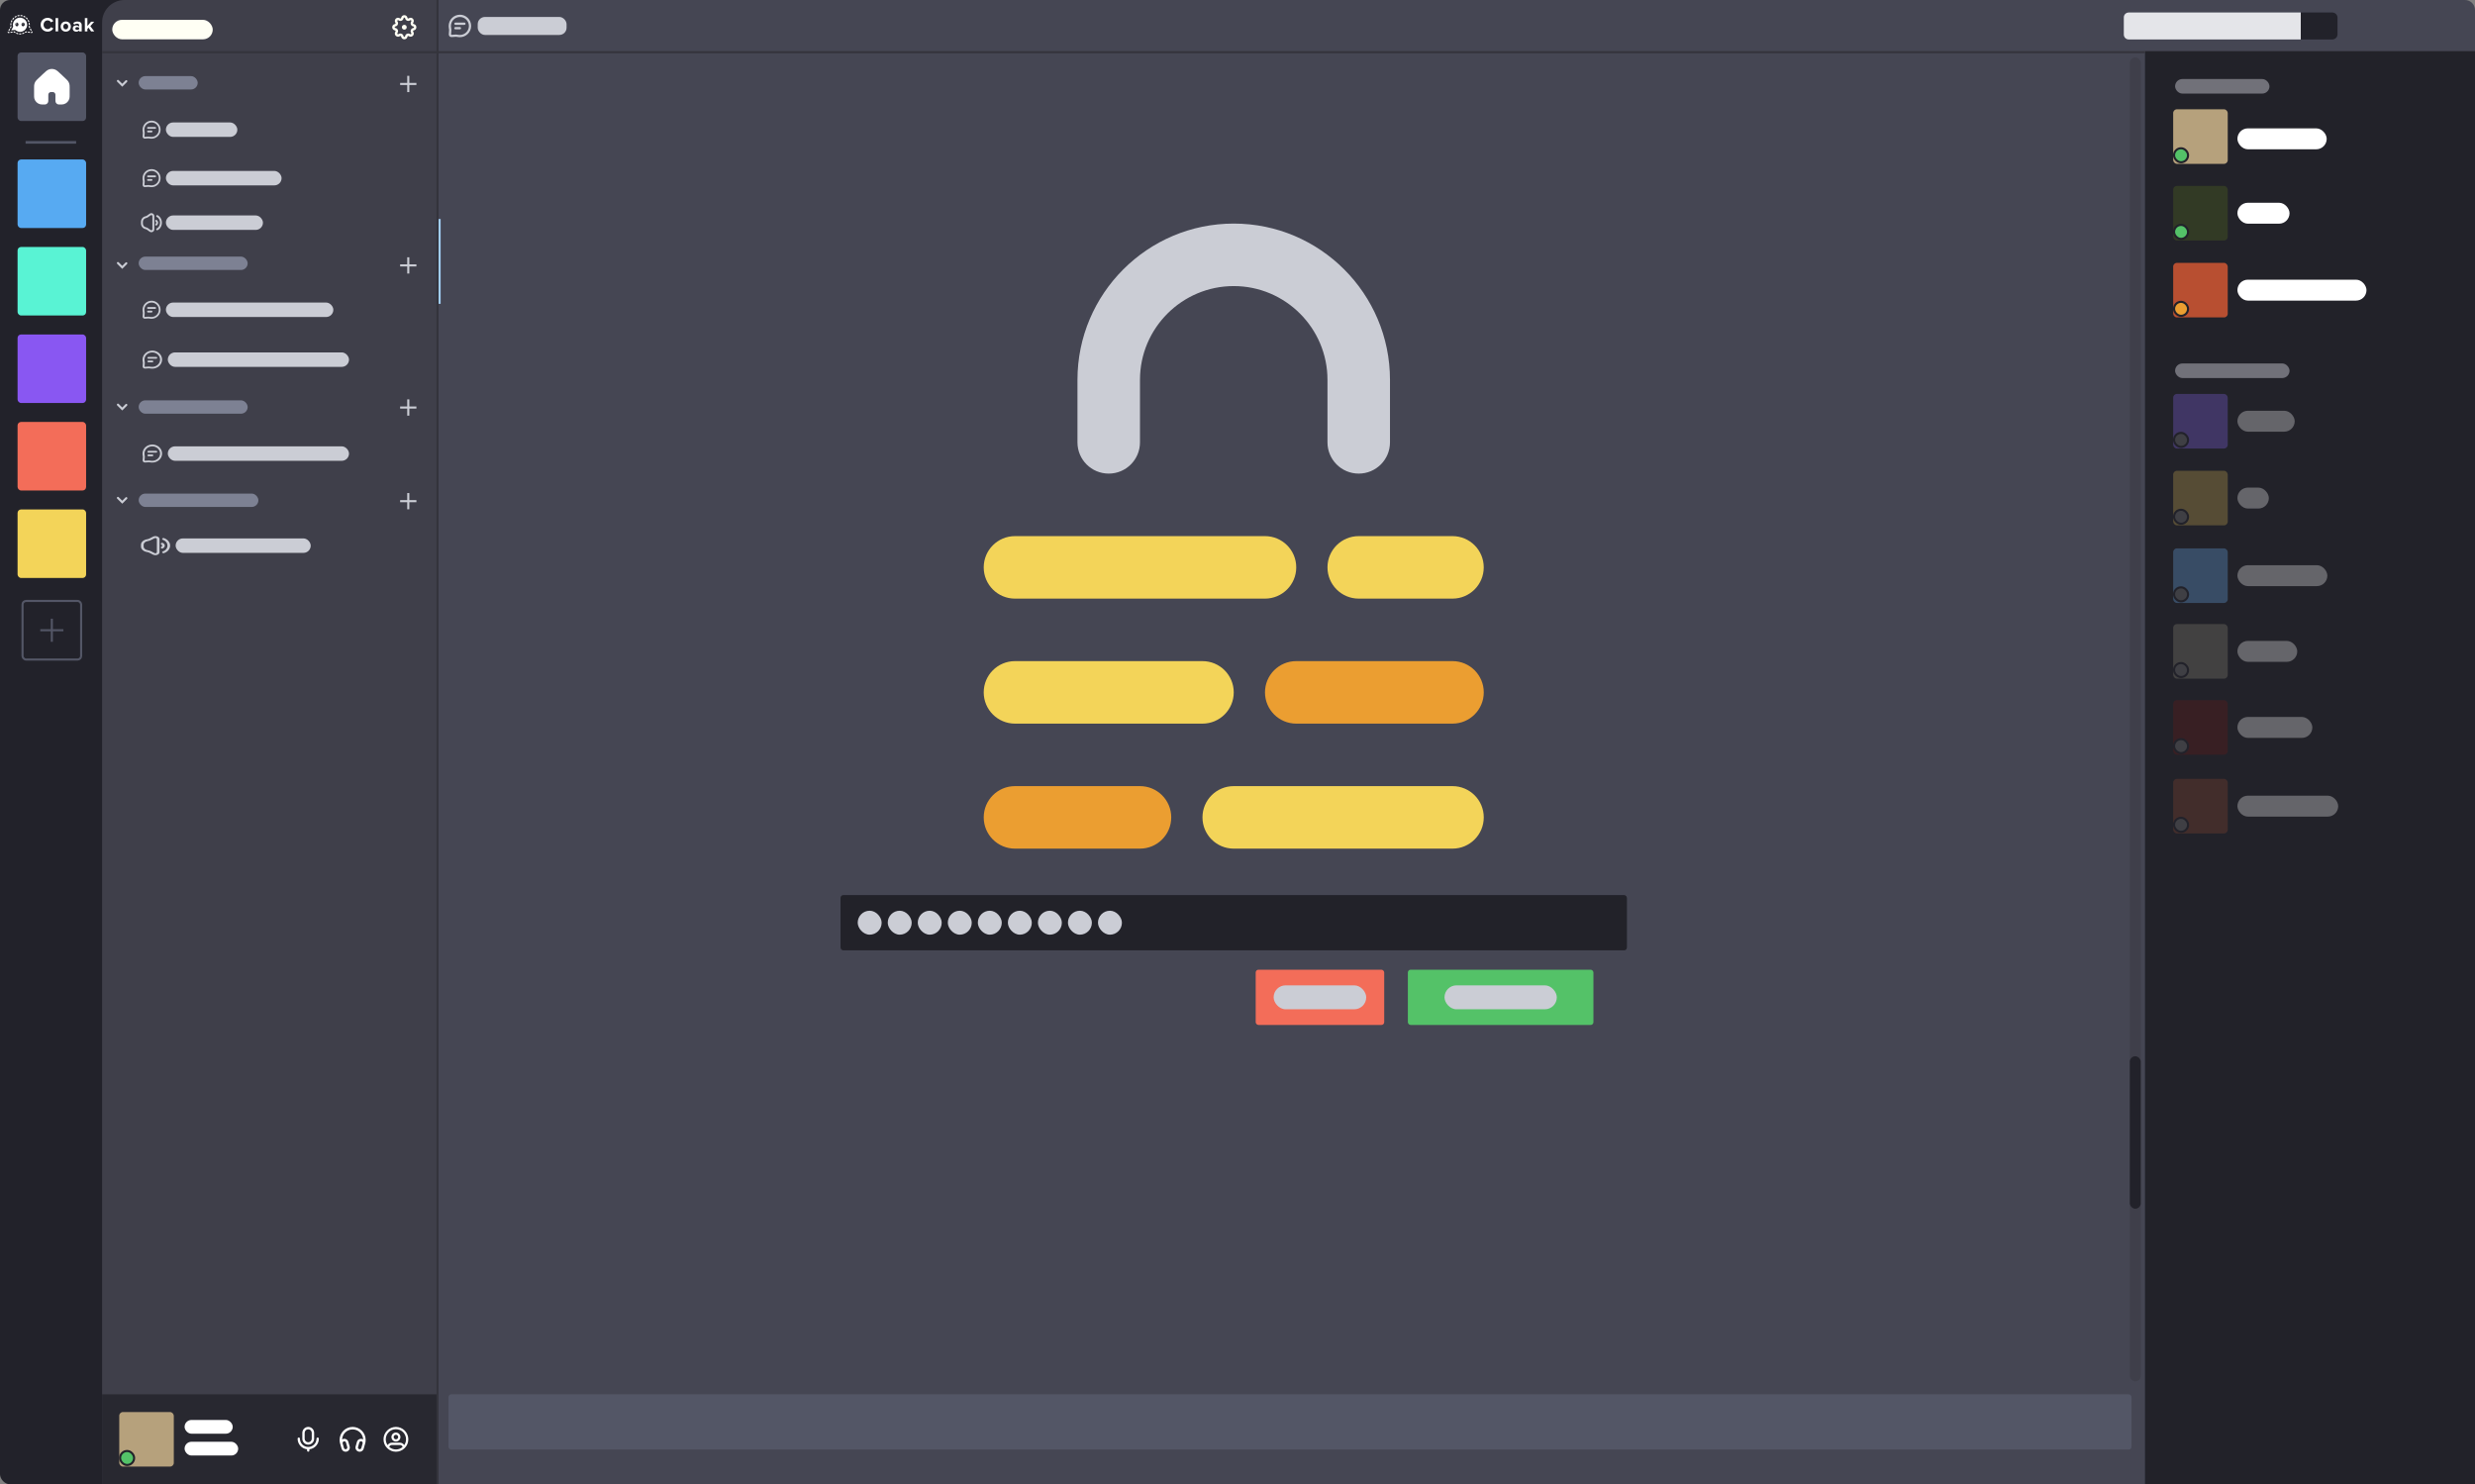 <?xml version="1.0" encoding="UTF-8"?>
<svg id="Layer_2" data-name="Layer 2" xmlns="http://www.w3.org/2000/svg" viewBox="0 0 1181.42 708.53">
  <rect x="0" y="0" width="1181.42" height="708.53" fill="#808080" stroke="none"/>
  <defs>
    <style>
      .cls-1 {
        fill: #fffff4;
      }

      .cls-1, .cls-2, .cls-3, .cls-4, .cls-5, .cls-6, .cls-7, .cls-8, .cls-9, .cls-10, .cls-11, .cls-12, .cls-13, .cls-14, .cls-15, .cls-16, .cls-17, .cls-18, .cls-19, .cls-20, .cls-21, .cls-22, .cls-23, .cls-24, .cls-25, .cls-26, .cls-27, .cls-28, .cls-29, .cls-30, .cls-31 {
        stroke-width: 0px;
      }

      .cls-2 {
        fill: #f36d59;
      }

      .cls-3 {
        fill: #3f3f44;
      }

      .cls-4 {
        fill: #7d8193;
      }

      .cls-5 {
        fill: #535666;
      }

      .cls-6 {
        fill: #381f23;
      }

      .cls-7 {
        fill: #8957f2;
      }

      .cls-8 {
        fill: #424141;
      }

      .cls-9 {
        fill: #454653;
      }

      .cls-10 {
        fill: #323a25;
      }

      .cls-11 {
        fill: #422d2b;
      }

      .cls-12 {
        fill: #f3d459;
      }

      .cls-13 {
        fill: #eb9e31;
      }

      .cls-14 {
        fill: #22222a;
      }

      .cls-15 {
        fill: #e4e5e9;
      }

      .cls-32 {
        stroke: #a1cef5;
      }

      .cls-32, .cls-33, .cls-34, .cls-35 {
        fill: none;
        stroke-miterlimit: 10;
      }

      .cls-16 {
        fill: #cbcdd5;
      }

      .cls-17 {
        fill: #282830;
      }

      .cls-18 {
        fill: #564c35;
      }

      .cls-19 {
        fill: #fff;
      }

      .cls-20 {
        fill: #57aaf2;
      }

      .cls-21 {
        fill: #222229;
      }

      .cls-22 {
        fill: #23aff0;
      }

      .cls-23 {
        fill: #b84f31;
      }

      .cls-24 {
        fill: #59f3d4;
      }

      .cls-25 {
        fill: #384c65;
      }

      .cls-26 {
        fill: #b6a17c;
      }

      .cls-33 {
        stroke: #535666;
      }

      .cls-27 {
        fill: #3f3f4a;
      }

      .cls-34 {
        stroke: #22222a;
        stroke-width: 2px;
      }

      .cls-28 {
        fill: #65656a;
      }

      .cls-29 {
        fill: #717179;
      }

      .cls-30 {
        fill: #403664;
      }

      .cls-31 {
        fill: #54c268;
      }

      .cls-35 {
        stroke: #34343c;
      }
    </style>
  </defs>
  <g id="Layer_1-2" data-name="Layer 1">
    <g>
      <rect class="cls-14" width="1177.82" height="708.53" rx="4.8" ry="4.8"/>
      <path class="cls-27" d="M59.46,0h1113.56c2.65,0,4.8,2.15,4.8,4.8v698.93c0,2.65-2.15,4.8-4.8,4.8H48.73V10.73c0-5.92,4.81-10.73,10.73-10.73Z"/>
      <g id="Layer_1-2" data-name="Layer 1-2">
        <g>
          <path class="cls-19" d="M22.75,9.72c.71,0,1.28.41,1.55.93l1.16-.57c-.45-.79-1.26-1.56-2.71-1.56-1.86,0-3.34,1.34-3.34,3.29s1.48,3.29,3.34,3.29c1.45,0,2.25-.77,2.71-1.57l-1.16-.56c-.27.52-.84.93-1.55.93-1.11,0-1.95-.89-1.95-2.09s.84-2.09,1.95-2.09Z"/>
          <rect class="cls-19" x="26.54" y="8.62" width="1.21" height="6.36"/>
          <path class="cls-19" d="M31.39,10.27c-1.52,0-2.43,1.11-2.43,2.41s.92,2.42,2.43,2.42,2.44-1.11,2.44-2.42-.92-2.41-2.44-2.41ZM31.39,14.02c-.75,0-1.17-.62-1.17-1.35s.42-1.34,1.17-1.34,1.18.62,1.18,1.34-.43,1.35-1.18,1.35Z"/>
          <path class="cls-19" d="M36.99,10.27c-.73,0-1.45.23-2.01.73l.46.81c.39-.36.85-.54,1.35-.54.61,0,1.01.31,1.01.77v.64c-.31-.37-.85-.56-1.46-.56-.73,0-1.6.39-1.6,1.47s.87,1.53,1.6,1.53c.6,0,1.14-.22,1.46-.59v.48h1.21v-2.98c0-1.33-.96-1.75-2.01-1.75h0ZM37.79,13.88c-.2.27-.58.4-.97.4-.48,0-.87-.25-.87-.68s.39-.7.87-.7c.39,0,.77.13.97.4v.57h0Z"/>
          <polygon class="cls-19" points="43.12 12.47 44.94 10.38 43.46 10.38 41.71 12.43 41.71 8.62 40.5 8.62 40.5 14.99 41.71 14.99 41.71 13.81 42.26 13.21 43.48 14.99 45 14.99 43.12 12.47"/>
        </g>
        <g>
          <path class="cls-19" d="M7.91,11.06c-.15,0-.25.12-.26.26,0,.14.12.26.26.26.15,0,.25-.12.26-.26,0-.14-.12-.26-.26-.26Z"/>
          <path class="cls-19" d="M10.86,11.06c-.15,0-.25.12-.26.26,0,.14.12.26.26.26.15,0,.25-.12.26-.26,0-.14-.12-.26-.26-.26Z"/>
          <path class="cls-19" d="M8.98,8.48c-1.6.27-2.83,1.74-2.83,3.35,0,.22.02.45.07.67l.05.23-.92,1.74s1.82-.2,1.82-.2c.41.24.75.53,1.2.71.41.16.86.25,1.31.24,1.65-.04,3.06-1.39,3.25-3.01.07-.58-.02-1.17-.25-1.7-.61-1.42-2.16-2.29-3.69-2.03h0ZM8.82,11.78c-.04.34-.25.68-.58.76-.22.05-.47-.02-.64-.17-.17-.15-.27-.38-.29-.61-.01-.11,0-.23.02-.34.04-.17.12-.33.25-.45.6-.56,1.32.14,1.25.8h0ZM11.62,12.24c-.16.22-.45.36-.72.31-.21-.04-.4-.18-.51-.36-.11-.18-.15-.4-.13-.62,0-.05.01-.11.03-.16.05-.19.15-.37.31-.5.47-.37,1.06,0,1.17.52.06.27.01.57-.15.79h0Z"/>
          <path class="cls-19" d="M12.54,8.85v.06l.07.07h0c.1.11.2.22.29.34l.39-.3c-.09-.12-.18-.23-.28-.34-.05-.12-.17-.25-.4-.42l-.29.39c.14.1.2.17.22.19h0Z"/>
          <path class="cls-19" d="M9.61,15.96s-.02,0-.04,0c-.13,0-.25,0-.38-.01l-.04.49c.12.01.24.02.36.02.02,0,.05,0,.07,0,.01,0,.03,0,.04,0,.18,0,.36-.02.53-.05l-.07-.49c-.16.02-.32.04-.48.04h0Z"/>
          <path class="cls-19" d="M10.56,15.82l.13.48c.32-.08.63-.2.94-.35l-.21-.44c-.28.13-.56.24-.85.31h0Z"/>
          <path class="cls-19" d="M7.66,16.02c.32.15.63.26.95.34l.11-.48c-.28-.06-.56-.16-.84-.3l-.21.44h0Z"/>
          <rect class="cls-19" x="3.95" y="14.02" width=".95" height=".49" transform="translate(-10.26 11.53) rotate(-62.2)"/>
          <rect class="cls-19" x="5.01" y="15.13" width=".95" height=".49" transform="translate(-1.68 .71) rotate(-6.4)"/>
          <path class="cls-19" d="M7.13,15.14c-.06-.04-.11-.08-.17-.11l-.09-.06h-.09s-.34.05-.34.05l.05.49.26-.03s.07.04.1.07h0c.11.08.23.15.34.21l.25-.42c-.1-.06-.21-.13-.31-.2h0s0,0,0,0Z"/>
          <path class="cls-19" d="M15.49,15.14l-.12-.23-.44.23.07.13-.17-.02-.05.49.28.03s.03,0,.05,0c.24,0,.43-.2.43-.44,0-.07-.02-.14-.05-.2h0Z"/>
          <rect class="cls-19" x="14.44" y="13.68" width=".49" height=".95" transform="translate(-4.91 8.48) rotate(-27.8)"/>
          <path class="cls-19" d="M12.3,14.97l-.09.06s-.1.06-.15.1l-.03.02c-.07.05-.14.09-.21.13l.25.42c.08-.05.15-.09.23-.14l.03-.02s.05-.03.08-.05l.39.04.05-.49-.45-.05h-.12Z"/>
          <path class="cls-19" d="M13.55,10.54l.47-.15c-.04-.12-.09-.25-.14-.37-.08-.19-.17-.37-.28-.54l-.42.25c.09.16.18.32.25.49.05.11.09.22.13.33h0Z"/>
          <rect class="cls-19" x="13.57" y="14.91" width=".49" height=".95" transform="translate(-3.02 27.4) rotate(-83.6)"/>
          <path class="cls-19" d="M10.78,7.32c-.32-.09-.66-.14-.99-.16l-.02.49c.3.01.6.06.89.14l.13-.47h0Z"/>
          <path class="cls-19" d="M8.89,7.71h0c.13-.02.26-.04.39-.05l-.03-.49c-.15.01-.3.03-.44.05h0c-.18.03-.36.07-.54.13l.14.47c.16-.05.32-.09.48-.11Z"/>
          <path class="cls-19" d="M4.17,15.28v-.02s-.42-.23-.42-.23l-.06.12c-.03.06-.05.13-.05.2,0,.24.19.44.43.44.02,0,.03,0,.05,0l.41-.05-.05-.49-.3.03h0Z"/>
          <path class="cls-19" d="M13.76,11.84s0,.03,0,.05h.49s0-.03,0-.05c0-.32-.03-.63-.1-.94l-.48.1c.06.28.09.56.09.84h0Z"/>
          <path class="cls-19" d="M13.68,12.64l-.02.1.35.66.44-.23-.27-.5c.01-.07.02-.15.03-.22l-.49-.06c-.01.09-.03.18-.04.26h0Z"/>
          <path class="cls-19" d="M7.96,7.99l-.2-.45c-.3.13-.6.3-.87.5l.29.4c.24-.18.51-.33.78-.45Z"/>
          <path class="cls-19" d="M11.91,8.38l.27-.41s-.04-.03-.06-.04c-.26-.17-.54-.32-.82-.43l-.19.46c.26.1.5.24.74.39.01,0,.04.02.06.04h0Z"/>
          <path class="cls-19" d="M6.81,8.75l-.33-.36c-.25.23-.47.48-.66.75l.4.29c.18-.24.38-.47.6-.67h0Z"/>
          <path class="cls-19" d="M5.41,12.01c0-.06,0-.12,0-.17,0-.24.02-.48.07-.72l-.48-.09c-.05.27-.08.54-.08.81,0,.07,0,.13,0,.2l.49-.02h0Z"/>
          <path class="cls-19" d="M5.51,12.74l-.02-.09v-.02s-.02-.1-.03-.15l-.48.09s.01.06.02.09l-.32.61.44.23.41-.77h0Z"/>
          <path class="cls-19" d="M5.95,9.83l-.43-.24c-.17.29-.3.6-.4.92l.47.15c.09-.28.21-.56.36-.82h0Z"/>
          <path class="cls-22" d="M13.73,11.46s0,.01,0,.01h0s0-.01,0-.01Z"/>
        </g>
      </g>
      <path class="cls-9" d="M208.86,0h967.76c2.65,0,4.8,2.15,4.8,4.8v698.93c0,2.65-2.15,4.8-4.8,4.8H208.86V0h0Z"/>
      <rect class="cls-21" x="1023.9" y="24.42" width="157.52" height="684.11"/>
      <rect class="cls-17" x="48.73" y="665.57" width="160.14" height="42.95"/>
      <line class="cls-35" x1="48.73" y1="24.91" x2="1023.9" y2="24.91"/>
      <line class="cls-35" x1="208.86" x2="208.86" y2="708.53"/>
      <rect class="cls-27" x="1016.65" y="27.4" width="5.22" height="631.99" rx="2.61" ry="2.61"/>
      <rect class="cls-14" x="1016.65" y="504.2" width="5.22" height="72.77" rx="2.61" ry="2.61"/>
      <rect class="cls-5" x="214.1" y="665.57" width="803.36" height="26.38" rx="1.33" ry="1.33"/>
      <rect class="cls-21" x="401.22" y="427.26" width="375.38" height="26.38" rx="1.33" ry="1.33"/>
      <rect class="cls-31" x="672.03" y="462.88" width="88.58" height="26.38" rx="1.33" ry="1.33"/>
      <rect class="cls-2" x="599.39" y="462.88" width="61.35" height="26.38" rx="1.33" ry="1.33"/>
      <g>
        <rect class="cls-5" x="8.39" y="25.05" width="32.71" height="32.71" rx="1.67" ry="1.67"/>
        <rect class="cls-33" x="10.76" y="286.86" width="27.96" height="27.96" rx="1.67" ry="1.67"/>
        <rect class="cls-20" x="8.39" y="76.13" width="32.71" height="32.71" rx="1.67" ry="1.67"/>
        <rect class="cls-24" x="8.39" y="117.89" width="32.71" height="32.71" rx="1.67" ry="1.67"/>
        <rect class="cls-7" x="8.39" y="159.66" width="32.71" height="32.71" rx="1.67" ry="1.67"/>
        <rect class="cls-2" x="8.39" y="201.42" width="32.71" height="32.71" rx="1.67" ry="1.67"/>
        <rect class="cls-12" x="8.39" y="243.18" width="32.71" height="32.71" rx="1.67" ry="1.67"/>
        <rect class="cls-5" x="12.21" y="67.32" width="24.13" height="1.26"/>
      </g>
      <line class="cls-33" x1="19.23" y1="300.84" x2="30.26" y2="300.84"/>
      <line class="cls-33" x1="24.74" y1="295.32" x2="24.74" y2="306.35"/>
      <rect class="cls-29" x="1038.26" y="37.72" width="45.05" height="6.95" rx="3.47" ry="3.47"/>
      <rect class="cls-29" x="1038.26" y="173.5" width="54.63" height="6.95" rx="3.47" ry="3.47"/>
      <rect class="cls-26" x="1037.35" y="52.17" width="26.04" height="26.04" rx="1.77" ry="1.77"/>
      <rect class="cls-34" x="1038.26" y="71.27" width="5.69" height="5.69" rx="2.84" ry="2.84"/>
      <rect class="cls-31" x="1038.26" y="71.27" width="5.69" height="5.69" rx="2.84" ry="2.84"/>
      <rect class="cls-10" x="1037.35" y="88.76" width="26.04" height="26.04" rx="1.77" ry="1.77"/>
      <rect class="cls-34" x="1038.26" y="107.85" width="5.69" height="5.69" rx="2.84" ry="2.84"/>
      <rect class="cls-31" x="1038.26" y="107.85" width="5.69" height="5.69" rx="2.84" ry="2.84"/>
      <rect class="cls-19" x="1068.01" y="61.27" width="42.62" height="9.99" rx="5" ry="5"/>
      <rect class="cls-19" x="1068.01" y="96.78" width="24.88" height="9.99" rx="5" ry="5"/>
      <rect class="cls-23" x="1037.35" y="125.48" width="26.04" height="26.04" rx="1.77" ry="1.77"/>
      <rect class="cls-34" x="1038.26" y="144.57" width="5.69" height="5.69" rx="2.84" ry="2.84"/>
      <rect class="cls-13" x="1038.26" y="144.57" width="5.69" height="5.69" rx="2.84" ry="2.84"/>
      <rect class="cls-19" x="1068.01" y="133.5" width="61.61" height="9.99" rx="5" ry="5"/>
      <rect class="cls-30" x="1037.35" y="188.05" width="26.04" height="26.04" rx="1.77" ry="1.77"/>
      <rect class="cls-34" x="1038.26" y="207.14" width="5.69" height="5.69" rx="2.84" ry="2.84"/>
      <rect class="cls-3" x="1038.26" y="207.14" width="5.69" height="5.69" rx="2.84" ry="2.84"/>
      <rect class="cls-28" x="1068.01" y="196.07" width="27.35" height="9.99" rx="5" ry="5"/>
      <rect class="cls-18" x="1037.35" y="224.73" width="26.04" height="26.04" rx="1.77" ry="1.77"/>
      <rect class="cls-34" x="1038.26" y="243.83" width="5.69" height="5.69" rx="2.84" ry="2.84"/>
      <rect class="cls-3" x="1038.26" y="243.83" width="5.69" height="5.69" rx="2.84" ry="2.84"/>
      <rect class="cls-28" x="1068.01" y="232.76" width="15" height="9.99" rx="5" ry="5"/>
      <rect class="cls-25" x="1037.35" y="261.77" width="26.04" height="26.04" rx="1.77" ry="1.77"/>
      <rect class="cls-34" x="1038.26" y="280.86" width="5.69" height="5.69" rx="2.84" ry="2.84"/>
      <rect class="cls-3" x="1038.26" y="280.86" width="5.69" height="5.69" rx="2.84" ry="2.84"/>
      <rect class="cls-28" x="1068.01" y="269.79" width="42.93" height="9.99" rx="5" ry="5"/>
      <rect class="cls-8" x="1037.35" y="297.91" width="26.04" height="26.04" rx="1.77" ry="1.77"/>
      <rect class="cls-34" x="1038.26" y="317" width="5.69" height="5.69" rx="2.84" ry="2.84"/>
      <rect class="cls-3" x="1038.26" y="317" width="5.69" height="5.69" rx="2.84" ry="2.84"/>
      <rect class="cls-28" x="1068.01" y="305.93" width="28.56" height="9.99" rx="5" ry="5"/>
      <rect class="cls-6" x="1037.35" y="334.22" width="26.04" height="26.04" rx="1.77" ry="1.77"/>
      <rect class="cls-34" x="1038.26" y="353.31" width="5.69" height="5.69" rx="2.84" ry="2.84"/>
      <rect class="cls-3" x="1038.26" y="353.31" width="5.69" height="5.69" rx="2.84" ry="2.84"/>
      <rect class="cls-28" x="1068.01" y="342.24" width="35.77" height="9.99" rx="5" ry="5"/>
      <rect class="cls-11" x="1037.35" y="371.79" width="26.04" height="26.04" rx="1.77" ry="1.77"/>
      <rect class="cls-34" x="1038.26" y="390.88" width="5.69" height="5.69" rx="2.84" ry="2.84"/>
      <rect class="cls-3" x="1038.26" y="390.88" width="5.69" height="5.69" rx="2.84" ry="2.84"/>
      <rect class="cls-28" x="1068.01" y="379.81" width="48.11" height="9.99" rx="5" ry="5"/>
      <rect class="cls-26" x="56.92" y="674.03" width="26.04" height="26.04" rx="1.77" ry="1.77"/>
      <rect class="cls-34" x="57.83" y="693.12" width="5.69" height="5.69" rx="2.84" ry="2.84"/>
      <rect class="cls-31" x="57.83" y="693.12" width="5.69" height="5.69" rx="2.84" ry="2.84"/>
      <rect class="cls-19" x="88.11" y="677.81" width="22.98" height="6.56" rx="3.28" ry="3.28"/>
      <rect class="cls-19" x="88.11" y="688.22" width="25.58" height="6.56" rx="3.28" ry="3.28"/>
      <path class="cls-19" d="M26.01,33.11c-.82-.26-1.71-.26-2.53,0-.52.16-.96.45-1.43.82-.45.36-.96.84-1.59,1.44l-2.3,2.18c-.56.53-.94.89-1.22,1.33-.25.39-.43.82-.54,1.26-.13.51-.13,1.04-.13,1.8v3.26c0,.8,0,1.37.13,1.85.35,1.32,1.38,2.35,2.7,2.7.49.13,1.05.13,1.85.13.28,0,.57.02.85-.06.59-.16,1.04-.61,1.2-1.2.06-.22.06-.47.06-.66v-2.32c0-.43,0-.54.02-.62.09-.54.51-.97,1.06-1.06.08-.01.2-.02.62-.02s.54,0,.62.02c.54.09.97.51,1.06,1.06.01.08.02.2.02.62v2.32c0,.2,0,.44.06.66.16.59.61,1.04,1.2,1.2.27.07.56.06.85.06.8,0,1.37,0,1.85-.13,1.32-.35,2.35-1.38,2.7-2.7.13-.49.13-1.05.13-1.85v-3.26c0-.77,0-1.3-.13-1.8-.11-.45-.3-.87-.54-1.26-.28-.44-.67-.8-1.22-1.33l-2.3-2.18c-.63-.6-1.15-1.08-1.59-1.44-.46-.37-.91-.66-1.43-.82Z"/>
      <g>
        <path class="cls-1" d="M197.57,11.51l-.13-.03c-.17-.04-.24-.17-.26-.22-.02-.05-.06-.19.03-.34l.07-.11c.39-.62.3-1.38-.21-1.89-.51-.52-1.27-.6-1.89-.21l-.11.07c-.15.09-.29.05-.34.03-.05-.02-.18-.09-.22-.26l-.03-.13c-.16-.71-.76-1.19-1.49-1.19s-1.33.48-1.49,1.19l-.03.13c-.04.17-.17.24-.22.26-.05.02-.19.06-.34-.03l-.11-.07c-.62-.39-1.38-.3-1.89.21-.51.51-.6,1.27-.21,1.89l.07.11c.09.15.05.29.03.34-.02.05-.09.18-.26.22l-.13.03c-.71.16-1.19.76-1.19,1.49,0,.73.48,1.33,1.19,1.49l.13.03c.17.04.24.17.26.22.02.05.06.19-.03.34l-.07.11c-.39.62-.3,1.38.21,1.89s1.27.6,1.89.21l.11-.07c.15-.09.29-.05.34-.03.05.02.18.09.22.26l.03.13c.16.71.76,1.19,1.49,1.19s1.33-.48,1.49-1.19l.03-.13c.04-.17.17-.24.22-.26.05-.02.19-.06.34.03l.11.07c.62.39,1.38.3,1.89-.21.52-.52.6-1.28.21-1.89l-.07-.11c-.09-.15-.05-.29-.03-.34.02-.05.09-.18.26-.22l.13-.03c.71-.16,1.19-.76,1.19-1.49,0-.73-.48-1.33-1.19-1.49ZM197.32,13.36l-.13.03c-.48.11-.88.45-1.07.9-.19.46-.14.98.12,1.4l.07.11c.14.23.01.4-.05.46-.06.06-.24.19-.46.05l-.11-.07c-.42-.26-.94-.31-1.4-.12-.46.19-.79.59-.9,1.07l-.03.13c-.06.26-.27.29-.36.29s-.3-.03-.36-.29l-.03-.13c-.11-.48-.45-.88-.9-1.07-.19-.08-.39-.12-.58-.12-.28,0-.57.08-.81.23l-.11.07c-.23.14-.4.01-.46-.05-.06-.06-.19-.23-.05-.46l.07-.11c.26-.42.31-.94.12-1.4-.19-.46-.59-.79-1.07-.9l-.13-.03c-.26-.06-.29-.27-.29-.36s.03-.3.29-.36l.13-.03c.48-.11.88-.45,1.07-.9.19-.46.14-.98-.12-1.4l-.07-.11c-.14-.23-.01-.4.05-.46.06-.06.23-.2.46-.05l.11.07c.42.26.94.31,1.4.12.46-.19.79-.59.9-1.07l.03-.13h0c.06-.26.27-.29.36-.29s.3.03.36.29l.03.13c.11.48.45.88.9,1.07.46.19.98.14,1.4-.12l.11-.07c.23-.14.4-.01.46.05.06.06.19.23.05.46l-.07.11c-.26.42-.31.94-.12,1.4.19.46.59.79,1.07.9l.13.03c.26.06.29.27.29.36s-.03.3-.29.36Z"/>
        <path class="cls-1" d="M192.99,11.85c-.64,0-1.16.52-1.16,1.15s.52,1.15,1.16,1.15,1.16-.52,1.16-1.15-.52-1.15-1.16-1.15Z"/>
      </g>
      <rect class="cls-1" x="53.58" y="9.47" width="47.97" height="9.3" rx="4.65" ry="4.65"/>
      <g>
        <path class="cls-16" d="M72.36,57.59c-2.38,0-4.31,1.94-4.31,4.31,0,.2.01.41.04.61v.08c.07.45.11.68.11.74v.07s0,.07,0,.07c0,.06,0,.13-.02.28l-.07.93c-.03.42-.05.67.07.91.1.21.27.38.48.48.24.11.49.1.91.07l.93-.07c.14-.01.21-.02.27-.02h.07s.07,0,.07,0c.07,0,.32.04.82.11.2.03.41.04.61.04,2.38,0,4.31-1.94,4.31-4.31s-1.94-4.31-4.31-4.31ZM72.36,65.35c-.16,0-.33-.01-.49-.03-.6-.08-.8-.11-.91-.12-.05,0-.07,0-.1,0-.01,0-.02,0-.04,0h-.04c-.07,0-.16,0-.33.02l-.93.07c-.21.02-.43.03-.48.01-.03-.02-.06-.04-.07-.07-.02-.05,0-.27.01-.48l.07-.93c.01-.17.02-.25.02-.37q0-.07,0-.14v-.04c0-.07-.04-.31-.11-.8v-.08c-.03-.16-.05-.32-.05-.49,0-1.9,1.55-3.45,3.45-3.45s3.45,1.55,3.45,3.45-1.55,3.45-3.45,3.45Z"/>
        <path class="cls-16" d="M74.09,60.61h-3.45c-.24,0-.43.19-.43.43s.19.43.43.43h3.45c.24,0,.43-.19.43-.43s-.19-.43-.43-.43Z"/>
        <path class="cls-16" d="M72.36,62.33h-1.73c-.24,0-.43.19-.43.43s.19.43.43.43h1.73c.24,0,.43-.19.43-.43s-.19-.43-.43-.43Z"/>
      </g>
      <rect class="cls-16" x="79.19" y="58.45" width="34.1" height="6.9" rx="3.45" ry="3.45"/>
      <rect class="cls-16" x="689.52" y="470.35" width="53.61" height="11.43" rx="5.72" ry="5.72"/>
      <rect class="cls-16" x="607.96" y="470.35" width="44.2" height="11.43" rx="5.72" ry="5.72"/>
      <rect class="cls-16" x="409.42" y="434.73" width="11.43" height="11.43" rx="5.72" ry="5.72"/>
      <rect class="cls-16" x="423.76" y="434.73" width="11.43" height="11.43" rx="5.72" ry="5.72"/>
      <rect class="cls-16" x="438.09" y="434.73" width="11.43" height="11.43" rx="5.72" ry="5.72"/>
      <rect class="cls-16" x="452.43" y="434.73" width="11.43" height="11.43" rx="5.72" ry="5.72"/>
      <rect class="cls-16" x="466.76" y="434.73" width="11.43" height="11.43" rx="5.72" ry="5.72"/>
      <rect class="cls-16" x="481.1" y="434.73" width="11.43" height="11.43" rx="5.72" ry="5.72"/>
      <rect class="cls-16" x="495.44" y="434.73" width="11.43" height="11.43" rx="5.72" ry="5.72"/>
      <rect class="cls-16" x="509.77" y="434.73" width="11.43" height="11.43" rx="5.72" ry="5.72"/>
      <rect class="cls-16" x="524.11" y="434.73" width="11.43" height="11.43" rx="5.72" ry="5.72"/>
      <g>
        <path class="cls-16" d="M219.54,7.02c-2.96,0-5.37,2.41-5.37,5.37,0,.25.02.51.05.76v.1c.09.56.13.85.14.92v.09s0,.09,0,.09c0,.08,0,.17-.02.34l-.08,1.16c-.04.52-.06.83.08,1.13.12.26.34.47.6.6.3.14.61.12,1.13.08l1.16-.08c.18-.01.26-.02.34-.02h.09s.09,0,.09,0c.08,0,.4.05,1.02.14.25.04.5.05.76.05,2.96,0,5.37-2.41,5.37-5.37s-2.41-5.37-5.37-5.37ZM219.54,16.68c-.2,0-.41-.01-.61-.04-.74-.11-.99-.14-1.13-.15-.07,0-.08,0-.12,0-.01,0-.03,0-.05,0h-.05c-.09,0-.2,0-.41.02l-1.16.08c-.26.02-.53.04-.59.02-.04-.02-.07-.05-.09-.08-.02-.07,0-.34.02-.6l.08-1.16c.01-.21.02-.32.02-.46q0-.09,0-.17v-.05c-.01-.08-.05-.39-.14-.99v-.1c-.04-.2-.06-.4-.06-.61,0-2.37,1.93-4.29,4.29-4.29s4.29,1.93,4.29,4.29-1.93,4.29-4.29,4.29Z"/>
        <path class="cls-16" d="M221.69,10.78h-4.29c-.3,0-.54.24-.54.54s.24.54.54.54h4.29c.3,0,.54-.24.54-.54s-.24-.54-.54-.54Z"/>
        <path class="cls-16" d="M219.54,12.92h-2.15c-.3,0-.54.24-.54.54s.24.54.54.54h2.15c.3,0,.54-.24.54-.54s-.24-.54-.54-.54Z"/>
      </g>
      <rect class="cls-16" x="228.03" y="8.09" width="42.42" height="8.59" rx="3.45" ry="3.45"/>
      <rect class="cls-16" x="79.19" y="102.84" width="46.33" height="6.9" rx="3.45" ry="3.45"/>
      <g>
        <path class="cls-16" d="M72.36,80.73c-2.38,0-4.31,1.94-4.31,4.31,0,.2.01.41.04.61v.08c.07.45.11.68.11.74v.07s0,.07,0,.07c0,.06,0,.13-.02.28l-.07.93c-.03.42-.05.67.07.91.1.21.27.38.48.48.24.11.49.1.91.07l.93-.07c.14-.01.21-.02.27-.02h.07s.07,0,.07,0c.07,0,.32.04.82.11.2.03.41.04.61.04,2.38,0,4.31-1.94,4.31-4.31s-1.94-4.31-4.31-4.31ZM72.36,88.49c-.16,0-.33-.01-.49-.03-.6-.08-.8-.11-.91-.12-.05,0-.07,0-.1,0-.01,0-.02,0-.04,0h-.04c-.07,0-.16,0-.33.02l-.93.07c-.21.02-.43.03-.48.01-.03-.02-.06-.04-.07-.07-.02-.05,0-.27.01-.48l.07-.93c.01-.17.02-.25.02-.37q0-.07,0-.14v-.04c0-.07-.04-.31-.11-.8v-.08c-.03-.16-.05-.32-.05-.49,0-1.9,1.55-3.45,3.45-3.45s3.45,1.55,3.45,3.45-1.55,3.45-3.45,3.45Z"/>
        <path class="cls-16" d="M74.09,83.75h-3.45c-.24,0-.43.19-.43.43s.19.43.43.43h3.45c.24,0,.43-.19.43-.43s-.19-.43-.43-.43Z"/>
        <path class="cls-16" d="M72.36,85.47h-1.73c-.24,0-.43.19-.43.43s.19.43.43.43h1.73c.24,0,.43-.19.43-.43s-.19-.43-.43-.43Z"/>
      </g>
      <rect class="cls-16" x="79.19" y="81.59" width="55.22" height="6.9" rx="3.45" ry="3.45"/>
      <g>
        <path class="cls-16" d="M72.36,143.55c-2.38,0-4.31,1.94-4.31,4.31,0,.2.01.41.04.61v.08c.07.45.11.68.11.74v.07s0,.07,0,.07c0,.06,0,.13-.02.28l-.07.93c-.03.42-.05.67.07.91.1.21.27.38.48.48.24.11.49.1.91.07l.93-.07c.14-.01.21-.02.27-.02h.07s.07,0,.07,0c.07,0,.32.04.82.11.2.03.41.04.61.04,2.38,0,4.31-1.94,4.31-4.31s-1.94-4.31-4.31-4.31ZM72.36,151.32c-.16,0-.33-.01-.49-.03-.6-.08-.8-.11-.91-.12-.05,0-.07,0-.1,0-.01,0-.02,0-.04,0h-.04c-.07,0-.16,0-.33.02l-.93.07c-.21.02-.43.03-.48.01-.03-.02-.06-.04-.07-.07-.02-.05,0-.27.01-.48l.07-.93c.01-.17.02-.25.02-.37q0-.07,0-.14v-.04c0-.07-.04-.31-.11-.8v-.08c-.03-.16-.05-.32-.05-.49,0-1.9,1.55-3.45,3.45-3.45s3.45,1.55,3.45,3.45-1.55,3.45-3.45,3.45Z"/>
        <path class="cls-16" d="M74.09,146.57h-3.45c-.24,0-.43.19-.43.43s.19.43.43.43h3.45c.24,0,.43-.19.43-.43s-.19-.43-.43-.43Z"/>
        <path class="cls-16" d="M72.36,148.3h-1.73c-.24,0-.43.19-.43.43s.19.43.43.43h1.73c.24,0,.43-.19.43-.43s-.19-.43-.43-.43Z"/>
      </g>
      <rect class="cls-16" x="79.19" y="144.42" width="79.93" height="6.9" rx="3.45" ry="3.45"/>
      <g>
        <path class="cls-16" d="M72.71,167.36c-2.57,0-4.67,1.94-4.67,4.31,0,.2.02.41.05.61v.08c.08.45.12.68.12.74v.07s0,.07,0,.07c0,.06,0,.13-.02.28l-.07.93c-.03.42-.05.67.07.91.11.21.29.38.52.48.26.11.53.1.98.07l1.01-.07c.15-.01.23-.02.3-.02h.08s.08,0,.08,0c.07,0,.34.04.89.11.22.03.44.04.66.04,2.57,0,4.67-1.94,4.67-4.31s-2.09-4.31-4.67-4.31ZM72.71,175.12c-.18,0-.35-.01-.53-.03-.65-.08-.86-.11-.99-.12-.06,0-.07,0-.1,0-.01,0-.03,0-.05,0h-.05c-.08,0-.17,0-.36.02l-1.01.07c-.23.02-.46.03-.52.01-.03-.02-.06-.04-.08-.07-.02-.05,0-.27.01-.48l.07-.93c.01-.17.02-.25.02-.37q0-.07,0-.14v-.04c0-.07-.05-.31-.12-.8v-.08c-.04-.16-.05-.32-.05-.49,0-1.9,1.68-3.45,3.73-3.45s3.73,1.55,3.73,3.45-1.68,3.45-3.73,3.45Z"/>
        <path class="cls-16" d="M74.58,170.38h-3.73c-.26,0-.47.19-.47.43s.21.43.47.43h3.73c.26,0,.47-.19.47-.43s-.21-.43-.47-.43Z"/>
        <path class="cls-16" d="M72.71,172.1h-1.87c-.26,0-.47.19-.47.43s.21.43.47.43h1.87c.26,0,.47-.19.47-.43s-.21-.43-.47-.43Z"/>
      </g>
      <rect class="cls-16" x="80.1" y="168.22" width="86.49" height="6.9" rx="3.45" ry="3.45"/>
      <g>
        <path class="cls-16" d="M72.71,212.19c-2.57,0-4.67,1.94-4.67,4.31,0,.2.02.41.05.61v.08c.08.45.12.68.12.74v.07s0,.07,0,.07c0,.06,0,.13-.02.28l-.07.93c-.03.42-.05.67.07.91.11.21.29.38.52.48.26.11.53.1.98.07l1.01-.07c.15-.01.23-.02.3-.02h.08s.08,0,.08,0c.07,0,.34.04.89.11.22.03.44.04.66.04,2.57,0,4.67-1.94,4.67-4.31s-2.09-4.31-4.67-4.31ZM72.71,219.96c-.18,0-.35-.01-.53-.03-.65-.08-.86-.11-.99-.12-.06,0-.07,0-.1,0-.01,0-.03,0-.05,0h-.05c-.08,0-.17,0-.36.02l-1.01.07c-.23.02-.46.03-.52.01-.03-.02-.06-.04-.08-.07-.02-.05,0-.27.01-.48l.07-.93c.01-.17.02-.25.02-.37q0-.07,0-.14v-.04c0-.07-.05-.31-.12-.8v-.08c-.04-.16-.05-.32-.05-.49,0-1.9,1.68-3.45,3.73-3.45s3.73,1.55,3.73,3.45-1.68,3.45-3.73,3.45Z"/>
        <path class="cls-16" d="M74.58,215.21h-3.73c-.26,0-.47.19-.47.43s.21.43.47.43h3.73c.26,0,.47-.19.47-.43s-.21-.43-.47-.43Z"/>
        <path class="cls-16" d="M72.71,216.94h-1.87c-.26,0-.47.19-.47.43s.21.43.47.43h1.87c.26,0,.47-.19.47-.43s-.21-.43-.47-.43Z"/>
      </g>
      <rect class="cls-16" x="80.1" y="213.06" width="86.49" height="6.9" rx="3.45" ry="3.45"/>
      <g>
        <path class="cls-16" d="M77.03,104.83c-.17-.47-.41-.9-.72-1.26-.32-.37-.69-.66-1.1-.86-.23-.11-.5-.02-.61.21-.11.23-.02.5.21.61.3.15.57.36.81.63.24.28.43.61.56.97.13.37.2.76.2,1.16s-.07.79-.2,1.16c-.13.37-.32.69-.55.97-.23.27-.5.49-.81.63-.23.11-.32.38-.21.61.08.16.24.26.41.26.07,0,.13-.01.2-.05.42-.2.79-.49,1.1-.86.31-.36.55-.79.72-1.26.17-.47.25-.96.25-1.47s-.08-1-.25-1.47Z"/>
        <path class="cls-16" d="M72.89,101.9c-.47-.24-1.03-.2-1.46.11l-1.28.91c-.21.15-.44.25-.69.3-1.25.25-2.16,1.36-2.16,2.64v.87c0,1.28.91,2.39,2.16,2.64.25.05.48.15.69.3l1.28.91c.24.17.53.26.82.26.22,0,.44-.05.65-.16.47-.24.76-.72.76-1.25v-6.28c0-.53-.29-1.01-.76-1.25ZM72.74,109.43c0,.19-.1.36-.27.45-.17.09-.36.07-.52-.04l-1.28-.91c-.31-.22-.66-.37-1.04-.45-.83-.17-1.43-.9-1.43-1.75v-.87c0-.85.6-1.58,1.43-1.75.38-.07.72-.23,1.04-.45l1.28-.91c.09-.06.19-.09.29-.09.08,0,.16.02.23.06.17.09.27.25.27.45v6.28Z"/>
        <path class="cls-16" d="M75.3,106.99c.11-.22.17-.45.17-.69s-.06-.47-.17-.69c-.11-.21-.26-.4-.45-.56-.19-.16-.48-.13-.64.06-.16.19-.13.48.06.64.1.08.17.17.22.27.05.09.07.19.07.29s-.02.2-.07.29c-.05.1-.12.19-.22.27-.19.16-.22.45-.06.64.09.11.22.16.35.16.1,0,.2-.03.29-.1.19-.16.35-.35.45-.56Z"/>
      </g>
      <rect class="cls-16" x="83.84" y="257.01" width="64.48" height="6.9" rx="3.45" ry="3.45"/>
      <g>
        <path class="cls-16" d="M80.85,258.99c-.23-.47-.57-.9-1-1.26-.44-.37-.95-.66-1.53-.86-.31-.11-.69-.02-.84.21-.15.23-.02.5.29.61.42.15.8.36,1.12.63.33.28.59.61.77.97.18.37.28.76.28,1.16s-.09.79-.28,1.16c-.18.37-.44.69-.77.97-.32.27-.7.49-1.12.63-.31.11-.45.38-.29.61.11.16.33.26.57.26.09,0,.19-.01.28-.05.58-.2,1.09-.49,1.53-.86.43-.36.77-.79,1-1.26.23-.47.35-.96.35-1.47s-.12-1-.35-1.47Z"/>
        <path class="cls-16" d="M75.08,256.07c-.66-.24-1.44-.2-2.04.11l-1.78.91c-.29.15-.61.25-.96.3-1.74.25-3.01,1.36-3.01,2.64v.87c0,1.28,1.27,2.39,3.01,2.64.35.05.67.15.96.3l1.78.91c.34.17.74.26,1.14.26.31,0,.61-.05.9-.16.66-.24,1.06-.72,1.06-1.25v-6.28c0-.53-.41-1.01-1.06-1.25ZM74.88,263.6c0,.19-.14.36-.38.45-.24.09-.51.07-.72-.04l-1.78-.91c-.43-.22-.92-.37-1.44-.45-1.16-.17-2-.9-2-1.75v-.87c0-.85.84-1.58,2-1.75.52-.07,1.01-.23,1.44-.45l1.78-.91c.12-.06.26-.09.4-.09.11,0,.22.02.32.06.24.09.38.25.38.45v6.28Z"/>
        <path class="cls-16" d="M78.44,261.15c.15-.22.23-.45.23-.69s-.08-.47-.23-.69c-.15-.21-.36-.4-.63-.56-.27-.16-.67-.13-.89.06-.22.19-.19.48.08.64.13.08.24.17.31.27.06.09.1.19.1.29s-.03.2-.1.29c-.07.1-.17.19-.31.27-.27.16-.31.45-.08.64.12.11.31.16.49.16.14,0,.29-.03.4-.1.27-.16.48-.35.63-.56Z"/>
      </g>
      <polygon class="cls-16" points="198.77 238.73 195.39 238.73 195.39 235.35 194.39 235.35 194.39 238.73 191 238.73 191 239.73 194.39 239.73 194.39 243.11 195.39 243.11 195.39 239.73 198.77 239.73 198.77 238.73"/>
      <polygon class="cls-16" points="198.77 194.03 195.39 194.03 195.39 190.64 194.39 190.64 194.39 194.03 191 194.03 191 195.03 194.39 195.03 194.39 198.41 195.39 198.41 195.39 195.03 198.77 195.03 198.77 194.03"/>
      <polygon class="cls-16" points="198.77 126.19 195.39 126.19 195.39 122.81 194.39 122.81 194.39 126.19 191 126.19 191 127.19 194.39 127.19 194.39 130.57 195.39 130.57 195.39 127.19 198.77 127.19 198.77 126.19"/>
      <polygon class="cls-16" points="198.77 39.58 195.39 39.58 195.39 36.2 194.39 36.2 194.39 39.58 191 39.58 191 40.58 194.39 40.58 194.39 43.97 195.39 43.97 195.39 40.58 198.77 40.58 198.77 39.58"/>
      <path class="cls-16" d="M60.64,38.4c-.2-.2-.51-.2-.71,0l-1.58,1.58-1.7-1.7c-.2-.2-.51-.2-.71,0s-.2.51,0,.71l2.41,2.41,2.29-2.29c.2-.2.2-.51,0-.71Z"/>
      <path class="cls-16" d="M60.64,125.33c-.2-.2-.51-.2-.71,0l-1.58,1.58-1.7-1.7c-.2-.2-.51-.2-.71,0s-.2.51,0,.71l2.41,2.41,2.29-2.29c.2-.2.2-.51,0-.71Z"/>
      <path class="cls-16" d="M60.64,192.93c-.2-.2-.51-.2-.71,0l-1.58,1.58-1.7-1.7c-.2-.2-.51-.2-.71,0s-.2.51,0,.71l2.41,2.41,2.29-2.29c.2-.2.2-.51,0-.71Z"/>
      <path class="cls-16" d="M60.64,237.44c-.2-.2-.51-.2-.71,0l-1.58,1.58-1.7-1.7c-.2-.2-.51-.2-.71,0s-.2.51,0,.71l2.41,2.41,2.29-2.29c.2-.2.2-.51,0-.71Z"/>
      <rect class="cls-4" x="66.19" y="36.33" width="28.18" height="6.38" rx="3.19" ry="3.19"/>
      <rect class="cls-4" x="66.19" y="122.49" width="52.03" height="6.38" rx="3.19" ry="3.19"/>
      <rect class="cls-4" x="66.19" y="191.1" width="52.03" height="6.38" rx="3.19" ry="3.19"/>
      <rect class="cls-4" x="66.19" y="235.61" width="57.15" height="6.38" rx="3.19" ry="3.19"/>
      <g>
        <path class="cls-19" d="M151.64,686.2c-.31,0-.56.25-.56.56,0,2.18-1.77,3.95-3.95,3.95s-3.95-1.77-3.95-3.95c0-.31-.25-.56-.56-.56s-.56.25-.56.56c0,2.61,1.98,4.76,4.51,5.04v.6c0,.31.25.56.56.56s.56-.25.56-.56v-.6c2.53-.28,4.51-2.44,4.51-5.04,0-.31-.25-.56-.56-.56Z"/>
        <path class="cls-19" d="M147.13,689.59c1.55,0,2.82-1.27,2.82-2.82v-2.82c0-1.55-1.27-2.82-2.82-2.82s-2.82,1.27-2.82,2.82v2.82c0,1.55,1.27,2.82,2.82,2.82ZM145.43,683.95c0-.93.76-1.69,1.69-1.69s1.69.76,1.69,1.69v2.82c0,.93-.76,1.69-1.69,1.69s-1.69-.76-1.69-1.69v-2.82Z"/>
      </g>
      <path class="cls-19" d="M168.33,681.13c-3.43,0-6.22,2.79-6.22,6.23,0,.69.11,1.37.33,2.02l.62,2.15c.25.88,1.05,1.45,1.92,1.45.18,0,.37-.03.55-.08,1.06-.3,1.68-1.41,1.37-2.47l-.62-2.17c-.3-1.06-1.42-1.68-2.47-1.37-.19.05-.36.13-.51.23.13-2.67,2.34-4.8,5.03-4.8s4.91,2.13,5.03,4.8c-.16-.1-.33-.18-.51-.23-1.06-.3-2.17.31-2.47,1.37l-.62,2.17c-.15.51-.09,1.05.17,1.52.26.47.68.81,1.2.95,1.06.3,2.17-.31,2.47-1.37l.62-2.15c.22-.65.33-1.33.33-2.02,0-3.43-2.79-6.23-6.22-6.23ZM164.13,688.02c.43-.12.89.13,1.01.56l.62,2.17c.12.43-.13.89-.56,1.01-.43.12-.88-.13-1.01-.56l-.6-2.09s-.01-.05-.02-.08h0c-.12-.43.13-.88.56-1.01ZM173.09,689.02s0,0,0,0c0,.01,0,.02-.01.04l-.61,2.13c-.12.43-.58.68-1.01.56-.21-.06-.38-.2-.49-.39-.11-.19-.13-.41-.07-.62l.62-2.17c.1-.36.43-.59.79-.59.07,0,.15,0,.22.03.43.12.68.57.56,1Z"/>
      <g>
        <path class="cls-19" d="M188.99,681.13c-3.27,0-5.92,2.66-5.92,5.92,0,1.61.63,3.11,1.78,4.23,0,0,0,0,0,0,1.11,1.09,2.58,1.69,4.14,1.69s3.03-.6,4.14-1.69c0,0,0,0,0,0,1.15-1.12,1.78-2.63,1.78-4.23,0-3.27-2.66-5.92-5.92-5.92ZM188.99,691.9c-1.18,0-2.31-.42-3.19-1.2.14-.55.68-.95,1.31-.95h3.77c.63,0,1.16.4,1.31.95-.88.77-2.01,1.2-3.19,1.2ZM192.96,689.82c-.42-.69-1.2-1.16-2.09-1.16h-3.77c-.89,0-1.67.46-2.09,1.16-.56-.81-.87-1.76-.87-2.77,0-2.67,2.17-4.84,4.84-4.84s4.84,2.17,4.84,4.84c0,1.01-.3,1.96-.87,2.77Z"/>
        <path class="cls-19" d="M188.99,683.82c-1.19,0-2.15.97-2.15,2.15s.97,2.15,2.15,2.15,2.15-.97,2.15-2.15-.97-2.15-2.15-2.15ZM188.99,687.05c-.59,0-1.08-.48-1.08-1.08s.48-1.08,1.08-1.08,1.08.48,1.08,1.08-.48,1.08-1.08,1.08Z"/>
      </g>
      <line class="cls-32" x1="209.84" y1="104.53" x2="209.84" y2="145.03"/>
      <path class="cls-15" d="M1016.11,5.97h82.15v12.86h-82.15c-1.28,0-2.33-1.04-2.33-2.33v-8.2c0-1.28,1.04-2.33,2.33-2.33Z"/>
      <path class="cls-14" d="M1098.26,5.97h15.06c1.37,0,2.48,1.11,2.48,2.48v7.91c0,1.37-1.11,2.48-2.48,2.48h-15.06V5.97h0Z"/>
      <g>
        <path class="cls-12" d="M693.34,375.25h-104.43c-8.24,0-14.92,6.67-14.92,14.92s6.68,14.92,14.92,14.92h104.43c8.24,0,14.92-6.67,14.92-14.92s-6.68-14.92-14.92-14.92Z"/>
        <path class="cls-12" d="M633.66,270.83c0,8.25,6.68,14.92,14.92,14.92h44.75c8.24,0,14.92-6.67,14.92-14.92s-6.68-14.92-14.92-14.92h-44.75c-8.24,0-14.92,6.67-14.92,14.92Z"/>
        <path class="cls-13" d="M544.16,375.25h-59.67c-8.24,0-14.92,6.67-14.92,14.92s6.68,14.92,14.92,14.92h59.67c8.24,0,14.92-6.67,14.92-14.92s-6.68-14.92-14.92-14.92Z"/>
        <path class="cls-13" d="M693.34,315.58h-74.59c-8.24,0-14.92,6.67-14.92,14.92s6.68,14.92,14.92,14.92h74.59c8.24,0,14.92-6.67,14.92-14.92s-6.68-14.92-14.92-14.92Z"/>
        <path class="cls-16" d="M529.24,226.07c8.24,0,14.92-6.67,14.92-14.92v-29.84c0-24.68,20.08-44.75,44.75-44.75s44.75,20.08,44.75,44.75v29.84c0,8.25,6.68,14.92,14.92,14.92s14.92-6.67,14.92-14.92v-29.84c0-41.13-33.46-74.59-74.59-74.59s-74.59,33.46-74.59,74.59v29.84c0,8.25,6.68,14.92,14.92,14.92Z"/>
        <path class="cls-12" d="M484.49,345.42h89.51c8.24,0,14.92-6.67,14.92-14.92s-6.68-14.92-14.92-14.92h-89.51c-8.24,0-14.92,6.67-14.92,14.92s6.68,14.92,14.92,14.92Z"/>
        <path class="cls-12" d="M484.49,285.75h119.34c8.24,0,14.92-6.67,14.92-14.92s-6.68-14.92-14.92-14.92h-119.34c-8.24,0-14.92,6.67-14.92,14.92s6.68,14.92,14.92,14.92Z"/>
      </g>
    </g>
  </g>
</svg>